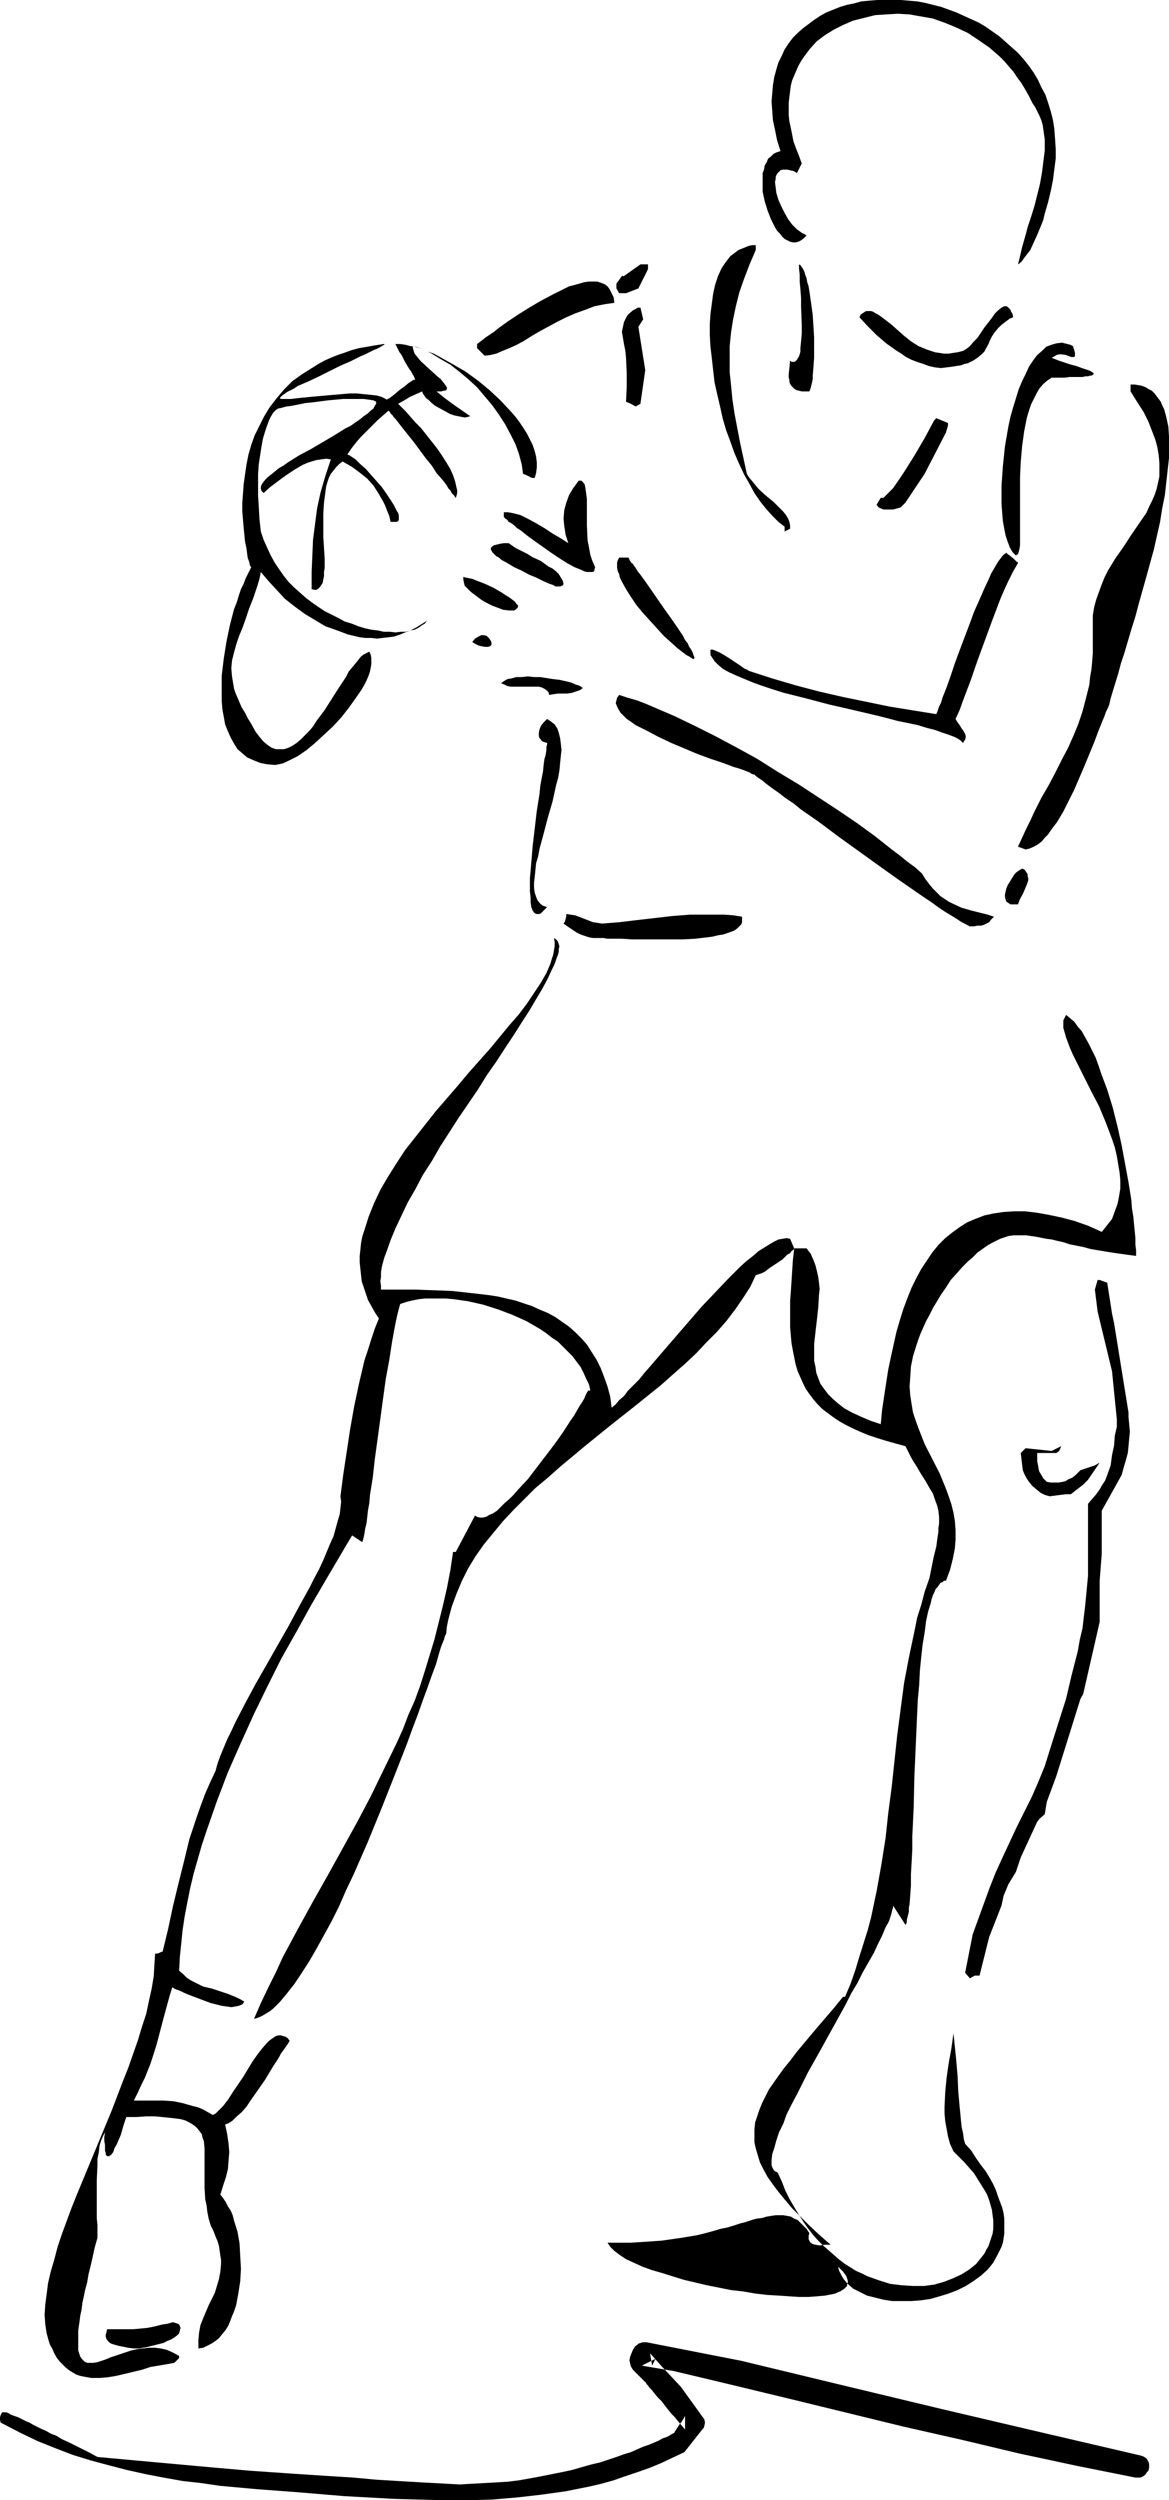 <?xml version="1.0" encoding="UTF-8" standalone="no"?>
<svg
   version="1.0"
   width="72.804mm"
   height="155.668mm"
   id="svg28"
   sodipodi:docname="Player 47.wmf"
   xmlns:inkscape="http://www.inkscape.org/namespaces/inkscape"
   xmlns:sodipodi="http://sodipodi.sourceforge.net/DTD/sodipodi-0.dtd"
   xmlns="http://www.w3.org/2000/svg"
   xmlns:svg="http://www.w3.org/2000/svg">
  <sodipodi:namedview
     id="namedview28"
     pagecolor="#ffffff"
     bordercolor="#000000"
     borderopacity="0.25"
     inkscape:showpageshadow="2"
     inkscape:pageopacity="0.0"
     inkscape:pagecheckerboard="0"
     inkscape:deskcolor="#d1d1d1"
     inkscape:document-units="mm" />
  <defs
     id="defs1">
    <pattern
       id="WMFhbasepattern"
       patternUnits="userSpaceOnUse"
       width="6"
       height="6"
       x="0"
       y="0" />
  </defs>
  <path
     style="fill:#000000;fill-opacity:1;fill-rule:evenodd;stroke:none"
     d="m 89.19,310.255 -0.969,-1.454 -0.808,-1.454 -0.808,-1.454 -0.485,-1.454 -0.485,-1.454 -0.485,-1.454 -0.162,-1.454 -0.162,-1.454 -0.162,-1.616 v -1.454 l 0.162,-1.454 0.162,-1.616 0.323,-1.616 0.485,-1.454 0.969,-3.07 1.293,-3.232 1.454,-3.07 1.777,-3.07 1.939,-3.07 2.1,-3.232 2.424,-3.07 2.424,-3.07 2.424,-3.07 5.17,-5.979 2.424,-2.909 2.585,-2.909 2.585,-2.909 2.262,-2.747 2.262,-2.747 2.262,-2.585 1.939,-2.585 1.616,-2.424 1.616,-2.424 1.293,-2.262 0.485,-1.131 0.485,-1.131 0.323,-1.131 0.323,-0.97 0.162,-0.97 0.162,-0.97 v -0.97 l -0.162,-0.97 0.485,0.323 0.323,0.323 0.162,0.323 0.323,0.97 -0.162,0.646 v 0.646 l -0.162,0.646 -0.323,0.808 -0.323,0.97 -0.323,0.808 -0.485,0.97 -0.969,2.101 -1.293,2.424 -1.454,2.424 -1.616,2.747 -1.777,2.747 -1.939,3.07 -1.939,2.909 -2.1,3.232 -2.262,3.232 -2.1,3.393 -4.524,6.625 -4.363,6.787 -1.939,3.393 -2.1,3.232 -1.777,3.393 -1.777,3.07 -1.454,3.07 -1.454,3.07 -1.131,2.747 -0.969,2.747 -0.485,1.293 -0.323,1.131 -0.323,1.293 -0.162,1.131 v 1.131 l -0.162,0.97 0.162,0.97 v 0.97 h 4.039 4.201 l 4.363,0.162 4.201,0.162 4.363,0.485 4.201,0.485 2.1,0.323 2.1,0.485 2.1,0.485 1.939,0.646 1.939,0.646 1.777,0.808 1.939,0.808 1.777,0.97 1.616,1.131 1.616,1.131 1.454,1.293 1.454,1.454 1.293,1.454 1.131,1.778 1.131,1.778 0.969,1.939 0.808,2.101 0.808,2.262 0.646,2.424 0.323,2.585 0.969,-0.808 0.808,-0.97 1.131,-0.97 0.969,-1.293 1.293,-1.293 1.293,-1.293 1.293,-1.616 1.293,-1.454 2.908,-3.393 3.07,-3.555 6.14,-7.11 3.232,-3.393 3.07,-3.232 1.454,-1.454 1.454,-1.454 1.454,-1.293 1.454,-1.131 1.293,-1.131 1.293,-0.808 1.293,-0.808 1.131,-0.646 0.969,-0.485 0.969,-0.162 0.969,-0.162 0.808,0.162 0.969,2.262 -0.162,0.323 -0.485,0.323 -0.323,0.485 -0.646,0.323 -1.131,1.131 -1.454,0.97 -1.454,0.97 -1.293,0.97 -0.646,0.323 -0.485,0.162 -0.485,0.162 -0.485,0.162 -1.293,2.747 -1.777,2.747 -1.777,2.585 -2.1,2.747 -2.262,2.585 -2.424,2.424 -2.424,2.585 -2.585,2.424 -2.747,2.424 -2.908,2.585 -5.817,4.686 -6.14,4.848 -5.978,4.848 -5.817,4.848 -2.908,2.585 -2.908,2.424 -2.585,2.585 -2.585,2.585 -2.424,2.585 -2.262,2.747 -2.262,2.747 -1.939,2.747 -1.777,2.909 -1.454,2.909 -1.293,3.07 -1.131,3.07 -0.808,3.07 -0.323,1.616 -0.162,1.616 -0.323,0.646 -0.162,0.646 -0.323,0.808 -0.323,0.808 -0.323,0.97 -0.323,1.131 -0.323,1.131 -0.323,1.131 -0.969,2.585 -0.969,2.747 -1.131,3.07 -1.131,3.232 -1.293,3.393 -1.293,3.555 -1.454,3.717 -1.454,3.717 -3.07,7.756 -3.232,7.918 -3.393,7.756 -1.777,3.717 -1.616,3.717 -1.777,3.555 -1.777,3.232 -1.777,3.232 -1.777,3.07 -1.777,2.747 -1.616,2.424 -1.777,2.262 -0.808,0.97 -0.808,0.97 -0.808,0.808 -0.808,0.808 -0.808,0.646 -0.808,0.485 -0.808,0.485 -0.646,0.323 -0.808,0.323 -0.646,0.162 1.616,-3.717 1.777,-3.717 1.777,-3.555 1.616,-3.555 3.555,-6.625 3.555,-6.464 3.555,-6.302 3.393,-6.14 3.393,-6.14 3.232,-6.14 3.07,-6.302 3.07,-6.302 1.454,-3.232 1.293,-3.393 1.454,-3.232 1.293,-3.555 1.131,-3.555 1.131,-3.717 1.131,-3.717 0.969,-3.878 0.969,-3.878 0.969,-4.201 0.808,-4.201 0.646,-4.363 h 0.646 l 4.524,-8.564 0.485,0.323 0.646,0.162 h 0.646 l 0.808,-0.162 0.808,-0.485 0.808,-0.323 0.969,-0.646 0.808,-0.808 0.969,-0.97 1.131,-0.97 0.969,-0.97 1.131,-1.293 2.262,-2.424 2.1,-2.747 2.1,-2.747 2.1,-2.747 1.939,-2.747 1.777,-2.747 0.808,-1.131 0.646,-1.131 0.646,-1.131 0.646,-0.97 0.485,-0.808 0.323,-0.808 0.323,-0.646 0.323,-0.485 h 0.485 l -0.323,-1.454 -0.646,-1.293 -0.646,-1.454 -0.646,-1.293 -0.969,-1.293 -0.969,-1.293 -1.131,-1.131 -1.131,-1.131 -1.131,-1.131 -1.454,-0.97 -1.454,-1.131 -1.454,-0.97 -3.07,-1.778 -3.232,-1.454 -3.393,-1.293 -3.555,-1.131 -3.555,-0.808 -3.393,-0.485 -1.777,-0.162 h -1.777 -1.616 -1.616 l -1.454,0.162 -1.616,0.323 -1.293,0.323 -1.454,0.485 -0.323,1.131 -0.323,1.293 -0.323,1.454 -0.323,1.616 -0.323,1.778 -0.323,1.778 -0.323,2.101 -0.323,2.101 -0.808,4.363 -0.646,4.686 -1.293,9.534 -0.646,4.686 -0.485,4.363 -0.646,4.04 -0.162,1.939 -0.323,1.778 -0.162,1.454 -0.162,1.454 -0.323,1.293 -0.162,1.131 -0.162,0.808 -0.162,0.646 -0.162,0.485 v 0.162 l -2.424,-1.616 -1.454,2.424 -1.616,2.747 -1.616,2.747 -1.616,2.747 -3.393,5.817 -3.393,6.14 -3.555,6.302 -3.232,6.464 -3.232,6.625 -3.07,6.787 -3.07,6.948 -2.585,6.787 -2.424,6.948 -1.131,3.393 -0.969,3.393 -0.969,3.393 -0.808,3.393 -0.646,3.232 -0.646,3.393 -0.485,3.232 -0.323,3.232 -0.323,3.07 -0.162,3.232 0.969,0.808 0.808,0.808 0.969,0.646 0.969,0.485 1.939,0.97 2.1,0.485 0.969,0.323 0.969,0.323 1.939,0.646 1.939,0.808 0.969,0.485 0.808,0.485 -0.485,0.646 -0.808,0.323 -0.808,0.162 -0.969,0.162 -1.131,-0.162 -1.131,-0.162 -1.293,-0.323 -1.293,-0.323 -2.585,-0.97 -2.585,-0.97 -1.131,-0.485 -0.969,-0.485 -0.969,-0.323 -0.808,-0.485 -0.646,2.101 -0.485,1.778 -0.485,1.778 -0.485,1.778 -0.808,3.07 -0.808,3.07 -0.969,3.07 -0.485,1.454 -0.646,1.616 -0.646,1.616 -0.808,1.616 -0.808,1.778 -0.969,1.939 h 4.686 2.262 l 2.424,0.162 2.262,0.485 2.262,0.646 1.293,0.323 1.131,0.485 1.131,0.646 1.131,0.646 0.646,-0.323 0.485,-0.485 1.293,-1.293 1.131,-1.454 1.131,-1.778 2.424,-3.555 2.262,-3.717 1.131,-1.616 1.131,-1.454 1.131,-1.293 0.485,-0.485 0.646,-0.485 0.485,-0.323 0.485,-0.323 0.646,-0.162 h 0.485 l 0.485,0.162 0.646,0.162 0.485,0.323 0.485,0.646 -0.485,0.808 -0.808,1.131 -0.808,1.131 -0.323,0.646 -0.485,0.808 -0.969,1.454 -0.969,1.616 -0.969,1.616 -1.131,1.616 -2.262,3.232 -0.969,1.454 -1.131,1.293 -1.131,0.97 -0.969,0.97 -0.969,0.646 -0.485,0.162 -0.323,0.162 0.485,2.262 0.323,2.262 0.162,1.939 -0.162,1.939 -0.162,2.101 -0.485,1.939 -0.646,1.939 -0.646,2.101 0.646,0.808 0.646,0.97 0.485,0.97 0.646,0.97 0.485,1.131 0.323,1.293 0.808,2.585 0.485,2.747 0.162,3.07 0.162,2.909 -0.162,2.909 -0.485,3.07 -0.485,2.585 -0.485,1.454 -0.485,1.131 -0.485,1.293 -0.485,1.131 -0.646,0.97 -0.808,0.97 -0.646,0.808 -0.808,0.646 -0.969,0.646 -0.969,0.485 -0.969,0.485 -1.131,0.162 v -0.97 -0.97 l 0.162,-1.778 0.323,-1.778 0.646,-1.616 1.293,-3.07 1.454,-2.909 0.485,-1.616 0.485,-1.616 0.323,-1.778 0.162,-1.778 v -0.97 l -0.162,-0.97 -0.162,-1.131 -0.162,-1.131 -0.323,-1.131 -0.485,-1.131 -0.485,-1.293 -0.646,-1.293 -0.485,-1.616 -0.323,-1.616 -0.162,-1.454 -0.323,-1.454 -0.162,-2.747 v -2.585 -2.424 -2.262 -1.939 l -0.162,-1.778 -0.323,-0.808 -0.162,-0.808 -0.485,-0.646 -0.485,-0.646 -0.485,-0.485 -0.646,-0.485 -0.808,-0.485 -0.969,-0.485 -1.131,-0.323 -1.293,-0.162 -1.454,-0.162 -1.616,-0.162 -1.777,-0.162 h -1.939 l -2.262,0.162 h -2.424 l -0.323,0.97 -0.323,0.97 -0.646,2.262 -0.969,2.262 -0.485,0.808 -0.323,0.97 -0.485,0.646 -0.485,0.323 h -0.162 -0.162 -0.162 l -0.162,-0.162 -0.162,-0.323 v -0.323 l -0.162,-0.485 v -0.646 -0.646 l -0.162,-0.97 v -0.97 l 0.162,-1.131 -0.485,0.97 -0.485,1.131 -0.323,1.131 -0.162,1.454 -0.323,1.616 v 1.616 l -0.162,3.393 v 3.555 3.555 1.778 l 0.162,1.616 v 1.616 1.454 l -0.646,2.262 -0.485,2.262 -0.485,2.101 -0.485,1.939 -0.323,1.939 -0.485,1.778 -0.323,1.616 -0.323,1.454 -0.162,1.454 -0.323,1.454 -0.162,1.293 -0.162,1.131 -0.162,1.131 v 0.97 0.808 1.616 0.646 0.646 l 0.162,0.485 0.323,0.97 0.485,0.646 0.485,0.485 0.646,0.323 h 0.646 0.808 l 0.969,-0.162 0.969,-0.323 0.969,-0.323 1.131,-0.485 2.424,-0.808 2.424,-0.808 1.454,-0.323 1.293,-0.162 1.454,-0.162 h 1.454 l 1.293,0.162 1.454,0.323 1.454,0.646 1.454,0.808 v 0.485 l -1.131,1.131 -1.777,0.323 -1.939,0.323 -1.939,0.323 -1.939,0.646 -4.039,0.97 -2.1,0.485 -1.939,0.323 -1.939,0.162 h -1.939 l -1.777,-0.323 -0.808,-0.162 -0.969,-0.323 -0.808,-0.485 -0.808,-0.485 -0.808,-0.646 -0.646,-0.646 -0.808,-0.808 -0.646,-0.808 -0.646,-1.131 -0.485,-1.131 -0.485,-0.808 -0.323,-0.97 -0.485,-1.778 -0.323,-2.101 -0.162,-2.262 0.162,-2.424 0.323,-2.424 0.323,-2.585 0.646,-2.747 0.808,-2.747 0.808,-3.07 0.969,-2.909 1.131,-3.07 1.131,-3.07 1.293,-3.232 2.747,-6.625 2.747,-6.625 2.747,-6.625 2.585,-6.787 1.293,-3.232 1.131,-3.232 1.131,-3.232 0.969,-3.232 0.969,-2.909 0.646,-3.07 0.646,-2.909 0.485,-2.909 0.162,-2.747 0.162,-2.585 h 0.485 l 0.485,-0.162 0.323,-0.162 0.485,-0.162 1.293,-5.333 1.131,-5.333 1.293,-5.332 1.293,-5.171 1.293,-5.333 1.777,-5.332 0.969,-2.747 0.969,-2.585 1.131,-2.585 1.293,-2.747 0.485,-1.778 0.646,-1.778 0.808,-1.939 0.808,-1.939 0.969,-1.939 0.969,-2.101 2.262,-4.363 2.424,-4.525 2.585,-4.525 5.332,-9.372 2.424,-4.525 2.424,-4.363 1.131,-2.262 1.131,-2.101 0.969,-2.101 0.808,-1.939 0.808,-1.939 0.808,-1.778 0.485,-1.778 0.485,-1.778 0.485,-1.616 0.162,-1.454 0.162,-1.454 -0.162,-1.293 0.646,-5.009 0.808,-5.333 0.808,-5.332 0.969,-5.494 1.131,-5.333 1.293,-5.494 0.808,-2.424 0.808,-2.585 0.808,-2.424 z"
     id="path1" />
  <path
     style="fill:#000000;fill-opacity:1;fill-rule:evenodd;stroke:none"
     d="m 31.507,552.642 -1.293,-0.162 -2.424,-0.485 -1.131,-0.323 -0.485,-0.162 -0.485,-0.323 -0.323,-0.323 -0.323,-0.485 -0.162,-0.485 v -0.485 l 0.162,-0.485 0.162,-0.808 h 4.363 1.777 l 1.777,-0.162 1.616,-0.162 1.616,-0.323 1.939,-0.485 1.131,-0.162 1.131,-0.323 h 0.323 l 0.969,0.323 0.323,0.162 0.323,0.808 -0.162,0.646 -0.162,0.646 -0.485,0.485 -0.646,0.485 -0.808,0.485 -0.808,0.323 -0.969,0.485 -1.939,0.485 -1.939,0.485 -0.969,0.162 -0.808,0.162 h -0.808 z"
     id="path2" />
  <path
     style="fill:#000000;fill-opacity:1;fill-rule:evenodd;stroke:none"
     d="m 213.12,452.94 -2.908,-4.525 v 0.485 l -0.162,0.485 -0.323,1.293 -0.485,1.454 -0.808,1.454 -0.808,1.939 -0.969,1.939 -0.969,2.101 -1.293,2.262 -1.293,2.262 -1.293,2.585 -1.454,2.424 -1.293,2.585 -5.978,10.827 -2.908,5.171 -1.293,2.585 -1.293,2.585 -1.293,2.424 -1.131,2.262 -0.808,2.262 -0.969,1.939 -0.646,1.939 -0.485,1.778 -0.485,1.454 -0.162,1.454 v 0.485 0.646 l 0.162,0.485 0.162,0.323 0.162,0.323 0.323,0.323 0.323,0.162 0.323,0.162 0.969,2.101 0.808,2.101 0.969,1.939 1.131,1.939 0.969,1.616 1.131,1.778 1.131,1.616 1.131,1.454 1.131,1.293 1.293,1.293 1.293,1.131 1.293,1.131 1.293,1.131 1.293,0.97 1.293,0.808 1.293,0.808 1.454,0.646 1.293,0.646 2.747,0.97 2.585,0.808 2.747,0.323 2.585,0.162 h 2.585 l 2.424,-0.323 2.262,-0.646 2.1,-0.808 2.1,-0.97 1.777,-1.131 1.616,-1.293 1.293,-1.616 0.646,-0.808 0.485,-0.97 0.485,-0.808 0.323,-0.97 0.323,-0.97 0.323,-0.97 0.162,-1.131 v -0.97 -1.131 l -0.162,-1.131 -0.162,-1.293 -0.323,-1.131 -0.323,-1.131 -0.485,-1.293 -0.646,-1.131 -0.808,-1.293 -0.808,-1.293 -0.808,-1.293 -1.131,-1.293 -1.131,-1.293 -1.293,-1.293 -1.293,-1.293 -0.808,-1.778 -0.485,-1.778 -0.323,-1.778 -0.323,-1.778 -0.162,-1.778 v -1.616 l 0.162,-3.393 0.323,-3.393 0.485,-3.393 0.646,-3.555 0.485,-3.555 0.162,1.454 0.162,1.616 0.162,1.616 0.162,1.616 0.323,3.717 0.162,3.717 0.323,3.555 0.162,1.616 0.162,1.778 0.162,1.454 0.323,1.454 0.162,1.293 0.323,1.131 1.454,1.616 1.131,1.778 1.131,1.616 1.131,1.454 0.969,1.616 0.808,1.454 0.646,1.454 0.485,1.454 0.485,1.293 0.485,1.293 0.323,1.293 0.162,1.293 v 1.293 1.131 1.131 l -0.162,1.131 -0.162,0.97 -0.323,0.97 -0.485,0.97 -0.485,0.97 -0.969,1.778 -1.293,1.616 -1.616,1.454 -1.777,1.293 -1.777,1.131 -1.939,0.97 -2.1,0.808 -2.1,0.646 -2.262,0.646 -2.262,0.323 -2.262,0.162 h -2.262 -2.1 l -2.1,-0.323 -1.939,-0.485 -1.939,-0.485 -1.616,-0.808 -1.616,-0.808 -1.293,-1.131 -0.969,-1.131 -0.485,-0.808 -0.323,-0.646 -0.323,-0.646 -0.162,-0.808 0.646,0.646 0.485,0.485 0.485,0.646 0.323,0.485 0.162,0.485 0.162,0.485 v 0.485 l -0.162,0.485 v 0.323 l -0.323,0.323 -0.323,0.323 -0.485,0.323 -0.485,0.323 -0.485,0.162 -0.646,0.323 -0.808,0.162 -1.616,0.323 -1.777,0.162 -2.1,0.162 h -2.262 l -2.424,-0.162 -2.424,-0.162 -2.747,-0.162 -2.747,-0.323 -2.747,-0.485 -2.908,-0.323 -5.655,-1.131 -2.747,-0.646 -2.747,-0.646 -2.585,-0.808 -2.585,-0.808 -2.262,-0.646 -2.262,-0.808 -2.1,-0.97 -1.777,-0.808 -1.454,-0.97 -1.293,-0.97 -0.969,-0.97 -0.323,-0.485 -0.323,-0.485 h 2.908 2.585 l 2.585,-0.162 2.424,-0.162 2.262,-0.162 2.262,-0.323 2.262,-0.323 1.939,-0.323 1.939,-0.323 1.939,-0.485 1.777,-0.485 1.616,-0.485 1.616,-0.323 1.616,-0.485 1.454,-0.485 1.293,-0.323 1.454,-0.485 1.131,-0.323 1.293,-0.162 1.131,-0.323 0.969,-0.162 1.131,-0.162 h 0.969 0.808 l 0.969,0.162 0.808,0.162 0.808,0.485 0.808,0.323 0.646,0.646 0.646,0.646 0.808,0.808 0.646,0.97 -0.162,0.646 v 0.485 0.323 l 0.162,0.323 0.162,0.323 0.162,0.162 0.485,0.323 0.646,0.162 0.969,0.162 1.131,-0.162 h 1.454 l -2.585,-2.262 -2.424,-2.262 -2.1,-2.101 -1.939,-1.939 -1.777,-2.101 -1.454,-1.778 -1.454,-1.939 -1.131,-1.616 -0.969,-1.778 -0.808,-1.616 -0.485,-1.616 -0.485,-1.616 -0.323,-1.454 v -1.616 -1.454 l 0.162,-1.616 0.485,-1.454 0.485,-1.454 0.646,-1.616 0.808,-1.616 0.808,-1.616 1.131,-1.616 1.131,-1.616 1.293,-1.778 1.454,-1.778 1.454,-1.939 1.616,-1.939 1.616,-1.939 1.777,-2.101 1.939,-2.262 1.939,-2.262 2.1,-2.585 h 0.485 l 1.293,-3.07 1.131,-3.232 0.969,-3.232 0.969,-3.07 0.969,-3.07 0.808,-3.07 1.293,-6.14 1.131,-6.302 0.969,-6.14 0.646,-5.979 0.808,-6.14 1.293,-12.119 0.808,-6.14 0.808,-6.14 1.131,-5.979 1.293,-6.14 0.646,-3.232 0.969,-3.07 0.808,-3.07 1.131,-3.232 0.323,-1.616 0.323,-1.616 0.323,-1.616 0.323,-1.293 0.323,-1.293 0.162,-1.293 0.162,-1.131 0.162,-0.97 v -0.97 l 0.162,-0.97 v -1.616 l -0.162,-1.454 -0.323,-1.293 -0.485,-1.293 -0.485,-1.454 -0.808,-1.293 -0.808,-1.454 -1.131,-1.778 -0.485,-0.808 -0.646,-1.131 -0.646,-0.97 -0.646,-1.131 -0.646,-1.293 -0.323,-0.646 -0.323,-0.646 -2.424,-0.646 -2.262,-0.646 -2.1,-0.646 -1.939,-0.646 -1.939,-0.808 -1.777,-0.808 -1.616,-0.808 -1.454,-0.808 -1.454,-0.97 -1.293,-0.97 -1.293,-0.97 -1.131,-1.131 -0.969,-1.131 -0.969,-1.293 -0.808,-1.131 -0.646,-1.293 -0.646,-1.454 -0.646,-1.454 -0.485,-1.616 -0.323,-1.616 -0.323,-1.616 -0.323,-1.778 -0.162,-1.778 -0.162,-1.939 v -1.939 -2.101 -2.262 l 0.162,-2.101 0.162,-2.424 0.162,-2.585 0.162,-2.424 0.323,-2.747 h 2.908 l 0.969,1.293 0.646,1.454 0.485,1.293 0.323,1.293 0.323,1.454 0.162,1.293 0.162,1.454 -0.162,1.454 -0.162,2.909 -0.323,2.909 -0.323,2.747 -0.323,2.909 v 2.747 1.293 l 0.323,1.454 0.162,1.293 0.485,1.293 0.485,1.293 0.808,1.131 0.969,1.293 1.131,1.131 1.293,1.131 1.454,1.131 1.777,0.97 2.1,0.97 2.262,0.97 2.424,0.808 0.323,-3.393 0.485,-3.232 0.485,-3.232 0.485,-3.07 0.646,-3.07 0.646,-2.909 0.646,-2.909 0.808,-2.747 0.808,-2.585 0.969,-2.585 0.969,-2.424 1.131,-2.262 1.131,-2.101 1.293,-1.939 1.293,-1.939 1.454,-1.778 1.616,-1.616 1.616,-1.293 1.777,-1.293 1.777,-1.131 1.939,-0.808 2.1,-0.808 2.262,-0.485 2.262,-0.323 2.424,-0.162 h 2.585 l 2.747,0.323 2.747,0.485 3.07,0.646 3.07,0.808 3.232,1.131 3.232,1.454 1.293,-1.616 1.131,-1.454 0.646,-1.778 0.646,-1.778 0.323,-1.616 0.323,-1.939 v -1.939 l -0.162,-1.778 -0.323,-1.939 -0.323,-1.939 -0.485,-2.101 -0.646,-1.939 -1.454,-3.878 -1.616,-3.878 -1.939,-3.717 -1.777,-3.555 -0.808,-1.616 -0.808,-1.616 -0.808,-1.616 -0.646,-1.454 -0.485,-1.293 -0.485,-1.293 -0.323,-1.131 -0.323,-1.131 v -0.97 -0.808 l 0.323,-0.646 0.323,-0.646 0.969,0.808 0.969,0.808 0.808,1.131 0.969,1.131 0.808,1.454 0.808,1.454 0.808,1.616 0.808,1.616 0.646,1.778 0.646,1.939 1.454,3.878 1.293,4.201 1.131,4.525 0.969,4.363 0.808,4.363 0.808,4.363 0.646,4.04 0.162,2.101 0.323,1.939 0.162,1.778 0.162,1.616 0.162,1.616 v 1.616 l 0.162,1.293 v 1.293 l -2.424,-0.323 -2.262,-0.323 -2.1,-0.323 -1.939,-0.323 -1.939,-0.323 -1.777,-0.485 -1.616,-0.323 -1.616,-0.323 -1.454,-0.485 -1.454,-0.323 -1.293,-0.323 -1.293,-0.162 -2.424,-0.485 -2.262,-0.323 h -2.1 -0.969 l -1.131,0.162 -0.969,0.323 -0.969,0.323 -0.969,0.485 -0.969,0.485 -1.131,0.646 -1.131,0.808 -1.131,0.808 -1.131,1.131 -1.131,0.97 -1.293,1.293 -1.293,1.454 -1.454,1.616 -1.131,1.778 -1.131,1.616 -0.969,1.616 -0.969,1.616 -0.808,1.616 -0.808,1.454 -0.646,1.454 -0.646,1.454 -0.485,1.293 -0.485,1.454 -0.808,2.585 -0.485,2.424 -0.162,2.424 -0.162,2.262 0.162,2.101 0.323,2.101 0.323,1.939 0.646,1.939 0.646,1.778 1.454,3.717 3.555,6.948 1.454,3.555 0.646,1.778 0.646,1.939 0.485,1.939 0.323,1.939 0.162,2.101 v 2.262 l -0.162,2.101 -0.485,2.424 -0.646,2.585 -0.485,1.293 -0.485,1.293 h -0.485 l -0.323,0.323 -0.485,0.162 -0.323,0.485 -0.323,0.485 -0.485,0.485 -0.323,0.808 -0.323,0.646 -0.323,0.97 -0.162,0.808 -0.646,2.101 -0.485,2.262 -0.323,2.585 -0.485,2.909 -0.323,2.909 -0.323,3.232 -0.162,3.393 -0.323,3.393 -0.162,3.555 -0.323,7.272 -0.323,7.272 -0.162,7.272 -0.162,3.393 -0.162,3.393 v 3.07 l -0.162,3.07 -0.162,2.747 v 2.747 l -0.162,2.262 -0.162,2.101 -0.162,0.808 v 0.97 l -0.162,0.646 -0.162,0.646 -0.162,0.646 v 0.485 l -0.162,0.485 z"
     id="path3" />
  <path
     style="fill:#000000;fill-opacity:1;fill-rule:evenodd;stroke:none"
     d="m 228.308,465.544 -1.131,-1.293 1.777,-9.049 3.878,-10.665 1.454,-3.717 1.616,-3.555 3.393,-7.272 3.555,-7.11 1.616,-3.717 1.454,-3.555 1.616,-5.171 3.393,-10.665 1.293,-5.494 1.454,-5.656 0.485,-2.747 0.646,-2.747 0.323,-2.747 0.323,-2.747 0.646,-6.787 v -4.525 -5.009 -7.433 l 0.969,-1.131 0.969,-1.131 0.808,-1.131 0.646,-1.131 0.646,-0.97 0.485,-1.293 0.808,-2.262 0.323,-2.424 0.485,-2.262 0.162,-2.262 0.485,-2.101 v -1.778 l -1.131,-11.311 -3.393,-14.058 -0.646,-5.171 0.646,-2.262 h 0.485 l 1.777,0.646 1.131,7.272 0.485,2.262 3.393,21.007 v 1.131 l 0.162,1.616 0.162,1.778 -0.162,1.616 -0.162,1.778 -0.162,1.616 -0.485,1.778 -0.485,1.616 -0.485,1.778 -4.686,8.403 v 10.18 l -0.485,6.302 v 9.695 l -3.878,16.967 -0.646,1.131 -5.655,18.098 -2.262,6.14 -0.485,2.909 -1.293,1.131 -0.485,0.646 -3.878,8.403 -1.131,3.393 -1.777,2.909 -1.131,2.747 -0.485,2.262 -2.908,7.433 -2.262,9.049 h -1.131 z"
     id="path4" />
  <path
     style="fill:#000000;fill-opacity:1;fill-rule:evenodd;stroke:none"
     d="m 247.051,352.107 -1.131,-0.323 -0.969,-0.485 -0.969,-0.808 -0.969,-0.808 -0.808,-0.97 -0.646,-0.97 -0.485,-0.97 -0.323,-0.808 -0.485,-4.04 1.131,-1.131 6.14,0.646 2.262,-1.131 -0.485,1.131 -0.646,0.485 h -2.747 -1.777 v 0.97 0.97 l 0.162,0.808 0.162,0.97 0.162,0.646 0.485,0.808 0.485,0.808 0.808,0.808 0.969,0.162 h 0.969 0.808 l 0.969,-0.162 0.646,-0.162 0.808,-0.485 0.808,-0.323 0.808,-0.646 1.131,-1.131 3.393,-1.131 1.131,-0.646 -2.747,4.04 -1.131,1.131 -2.908,2.262 h -1.131 z"
     id="path5" />
  <path
     style="fill:#000000;fill-opacity:1;fill-rule:evenodd;stroke:none"
     d="m 140.572,220.733 h -0.969 l -0.969,-0.162 -0.969,-0.323 -0.969,-0.323 -0.969,-0.485 -0.969,-0.646 -0.969,-0.646 -1.131,-0.808 0.323,-0.485 0.162,-0.646 0.162,-0.646 v -0.485 l 0.969,0.162 1.131,0.162 2.1,0.808 2.1,0.808 1.131,0.162 0.969,0.162 4.039,-0.323 4.039,-0.485 8.402,-0.97 4.201,-0.323 h 4.201 2.1 1.939 l 2.1,0.162 1.939,0.323 v 0.646 0.646 l -0.162,0.485 -0.485,0.485 -0.485,0.485 -0.646,0.485 -0.808,0.323 -0.969,0.323 -0.969,0.323 -1.131,0.162 -1.293,0.323 -1.293,0.162 -2.747,0.323 -2.908,0.162 h -5.978 -3.07 -2.908 l -2.585,-0.162 h -1.131 -1.131 -0.969 l -0.969,-0.162 z"
     id="path6" />
  <path
     style="fill:#000000;fill-opacity:1;fill-rule:evenodd;stroke:none"
     d="m 228.308,217.986 h -0.162 l -0.162,-0.162 -0.323,-0.162 -0.323,-0.162 -0.969,-0.485 -0.969,-0.646 -1.293,-0.808 -1.616,-0.97 -1.454,-0.97 -1.777,-1.293 -1.939,-1.293 -2.1,-1.454 -2.1,-1.454 -2.1,-1.454 -4.524,-3.232 -9.21,-6.625 -4.524,-3.393 -2.1,-1.454 -2.1,-1.454 -1.777,-1.454 -1.939,-1.293 -1.454,-1.131 -1.616,-1.131 -1.293,-0.97 -0.969,-0.808 -0.969,-0.646 -0.646,-0.485 -0.162,-0.162 -0.162,-0.162 h -0.162 v 0 l -0.485,-0.162 -0.485,-0.323 -0.808,-0.323 -0.808,-0.323 -0.969,-0.323 -1.131,-0.323 -1.293,-0.485 -1.293,-0.485 -2.908,-0.97 -3.07,-1.131 -3.07,-1.293 -3.07,-1.293 -3.07,-1.454 -2.747,-1.454 -1.293,-0.646 -1.293,-0.646 -1.131,-0.808 -0.969,-0.646 -0.808,-0.808 -0.646,-0.646 -0.485,-0.808 -0.323,-0.646 -0.323,-0.808 0.162,-0.646 0.162,-0.646 0.485,-0.646 1.939,0.646 2.262,0.646 2.1,0.808 2.262,0.97 2.262,0.97 2.262,0.97 4.686,2.262 4.847,2.424 4.847,2.585 5.009,2.747 4.847,3.07 4.847,2.909 4.686,3.07 4.686,3.07 4.524,3.07 4.201,3.07 3.878,3.07 1.939,1.454 1.777,1.454 1.777,1.293 1.616,1.454 0.808,1.293 0.969,1.293 0.808,0.97 0.969,0.97 0.808,0.808 0.969,0.646 0.969,0.646 0.969,0.485 2.1,0.97 2.262,0.646 2.585,0.646 1.293,0.323 1.454,0.485 -0.646,0.646 -0.485,0.646 -0.646,0.323 -0.646,0.323 -0.646,0.162 h -0.808 l -0.808,0.162 z"
     id="path7" />
  <path
     style="fill:#000000;fill-opacity:1;fill-rule:evenodd;stroke:none"
     d="m 128.777,169.186 0.969,0.646 0.808,0.646 0.646,0.97 0.323,0.97 0.323,1.293 0.162,1.293 0.162,1.454 -0.162,1.454 -0.162,1.616 -0.162,1.778 -0.323,1.778 -0.485,1.778 -0.808,3.717 -1.131,3.878 -0.969,3.717 -0.969,3.555 -0.323,1.778 -0.485,1.616 -0.162,1.616 -0.162,1.616 -0.162,1.293 v 1.293 l 0.162,1.131 0.323,0.97 0.323,0.808 0.646,0.808 0.646,0.485 0.969,0.323 -0.485,0.485 -0.323,0.323 -0.323,0.323 -0.323,0.323 -0.323,0.162 h -0.323 -0.485 l -0.485,-0.323 -0.323,-0.485 -0.323,-0.808 -0.162,-1.131 v -1.131 l -0.162,-1.454 v -1.454 -1.616 l 0.162,-1.778 0.162,-1.939 0.323,-3.878 0.969,-8.241 0.646,-4.04 0.162,-1.778 0.323,-1.778 0.323,-1.616 0.162,-1.616 0.162,-1.293 0.323,-1.131 0.162,-1.131 v -0.646 l 0.162,-0.646 v -0.323 l -0.485,-0.162 -0.485,-0.162 -0.323,-0.162 -0.162,-0.323 -0.323,-0.323 -0.162,-0.485 v -0.808 l 0.162,-0.808 0.323,-0.808 0.646,-0.808 z"
     id="path8" />
  <path
     style="fill:#000000;fill-opacity:1;fill-rule:evenodd;stroke:none"
     d="m 237.841,212.815 -0.485,-0.323 -0.485,-0.323 -0.162,-0.485 -0.162,-0.646 v -0.485 l 0.162,-0.808 0.162,-0.646 0.323,-0.808 0.808,-1.293 0.808,-1.293 0.485,-0.485 0.485,-0.323 0.485,-0.323 0.485,-0.162 0.485,0.323 0.323,0.485 0.323,0.485 v 0.485 l 0.162,0.485 v 0.485 l -0.323,0.97 -0.485,1.131 -0.485,1.131 -0.646,1.131 -0.485,1.293 z"
     id="path9" />
  <path
     style="fill:#000000;fill-opacity:1;fill-rule:evenodd;stroke:none"
     d="m 241.396,199.888 -1.777,-0.646 0.969,-2.101 0.969,-2.101 0.969,-1.939 0.808,-1.778 1.777,-3.555 1.777,-3.07 1.616,-3.07 1.454,-2.909 1.454,-2.747 1.293,-2.909 1.131,-2.747 0.969,-2.909 0.808,-3.07 0.808,-3.232 0.162,-1.778 0.323,-1.778 0.162,-1.778 0.162,-2.101 v -2.101 -4.363 -2.424 l 0.323,-1.939 0.485,-1.778 0.646,-1.778 0.646,-1.778 0.646,-1.616 0.808,-1.616 1.777,-2.909 1.939,-2.747 1.777,-2.747 1.777,-2.585 1.777,-2.585 0.646,-1.454 0.646,-1.293 0.646,-1.454 0.485,-1.454 0.323,-1.454 0.323,-1.454 v -1.616 -1.616 l -0.162,-1.778 -0.323,-1.939 -0.485,-1.778 -0.808,-2.101 -0.808,-2.101 -1.131,-2.262 -1.454,-2.262 -1.616,-2.585 v -1.616 h 0.969 l 0.969,0.162 0.808,0.162 0.808,0.323 0.808,0.485 0.646,0.323 0.646,0.646 0.485,0.646 0.485,0.646 0.485,0.646 0.323,0.808 0.485,0.97 0.485,1.778 0.485,2.262 0.162,2.262 v 2.424 2.747 l -0.323,2.909 -0.323,2.909 -0.323,2.909 -0.646,3.232 -0.485,3.07 -1.454,6.464 -1.777,6.464 -1.777,6.302 -0.808,3.07 -0.969,3.07 -0.808,2.747 -0.808,2.747 -0.808,2.424 -0.646,2.424 -0.646,2.101 -0.646,2.101 -0.485,1.616 -0.323,1.454 -0.323,0.808 -0.485,0.97 -0.323,0.97 -0.485,1.131 -0.969,2.424 -0.969,2.585 -1.131,2.747 -1.131,2.747 -2.424,5.656 -1.293,2.585 -1.293,2.585 -1.454,2.424 -1.454,1.939 -0.646,0.97 -0.808,0.808 -0.646,0.808 -0.808,0.646 -0.808,0.485 -0.646,0.323 -0.808,0.323 z"
     id="path10" />
  <path
     style="fill:#000000;fill-opacity:1;fill-rule:evenodd;stroke:none"
     d="m 64.792,180.013 -1.939,-0.162 -1.616,-0.323 -1.616,-0.646 -1.454,-0.646 -1.131,-0.97 -1.131,-0.97 -0.808,-1.293 -0.808,-1.454 -0.646,-1.454 -0.646,-1.616 -0.323,-1.778 -0.323,-1.778 -0.162,-1.939 v -1.939 -1.939 -2.101 l 0.485,-4.04 0.646,-4.04 0.808,-3.878 0.969,-3.717 0.646,-1.616 0.485,-1.616 0.485,-1.454 0.646,-1.293 0.485,-1.293 0.485,-0.97 0.485,-0.97 0.323,-0.646 -0.162,-0.162 -0.162,-0.323 -0.162,-0.808 -0.323,-0.808 -0.162,-1.131 -0.162,-1.293 -0.323,-1.454 -0.162,-1.616 -0.162,-1.616 -0.162,-1.939 -0.162,-1.939 v -2.101 l 0.162,-2.101 0.162,-2.262 0.323,-2.262 0.323,-2.262 0.485,-2.424 0.646,-2.262 0.808,-2.262 1.131,-2.262 1.131,-2.262 1.293,-2.101 1.616,-2.101 1.777,-2.101 1.939,-1.939 2.262,-1.616 2.585,-1.616 1.293,-0.808 1.454,-0.808 1.454,-0.646 1.616,-0.646 1.454,-0.485 1.777,-0.646 1.777,-0.485 1.939,-0.323 1.777,-0.323 2.1,-0.323 h 0.162 v 0.162 l -0.323,0.162 -0.323,0.162 -0.485,0.323 -0.646,0.323 -0.808,0.323 -0.969,0.485 -0.969,0.485 -1.131,0.485 -2.262,1.131 -2.585,1.131 -2.585,1.293 -2.585,1.293 -2.424,1.131 -1.131,0.485 -1.131,0.485 -0.969,0.646 -0.969,0.485 -0.646,0.323 -0.646,0.485 -0.485,0.323 -0.323,0.323 -0.162,0.162 v 0.162 l 0.162,0.162 h 0.485 0.808 1.131 l 1.293,-0.162 1.616,-0.162 1.616,-0.162 1.777,-0.162 3.716,-0.323 3.716,-0.323 h 1.777 l 1.616,0.162 1.616,0.162 1.454,0.162 1.131,0.323 0.969,0.485 0.162,0.162 0.323,-0.162 0.323,-0.162 0.485,-0.323 0.808,-0.646 1.131,-0.97 1.131,-0.808 0.969,-0.808 0.485,-0.323 0.485,-0.323 0.323,-0.162 h 0.162 l 0.162,-0.162 -0.162,-0.162 -0.162,-0.485 -0.323,-0.485 -0.323,-0.646 -0.485,-0.646 -0.969,-1.616 -0.808,-1.616 -0.485,-0.646 -0.323,-0.646 -0.323,-0.646 -0.162,-0.323 -0.162,-0.323 v 0 h 1.131 l 1.131,0.162 1.293,0.323 1.293,0.162 1.454,0.485 1.293,0.646 1.454,0.485 1.454,0.808 2.908,1.616 3.07,1.778 2.908,2.101 2.747,2.262 2.585,2.424 2.424,2.585 1.131,1.293 0.969,1.293 0.969,1.454 0.808,1.293 0.646,1.293 0.646,1.293 0.485,1.454 0.323,1.293 0.162,1.293 v 1.293 l -0.162,1.293 -0.323,1.131 h -0.646 l -0.646,-0.323 -0.646,-0.323 -0.808,-0.323 -0.323,-2.262 -0.646,-2.424 -0.808,-2.262 -1.131,-2.262 -1.293,-2.424 -1.454,-2.262 -1.616,-2.262 -1.777,-2.101 -1.777,-2.101 -2.1,-1.939 -1.939,-1.616 -2.262,-1.778 -2.262,-1.293 -2.1,-1.293 -2.262,-1.131 -2.262,-0.646 0.162,0.808 0.323,0.97 0.646,0.808 0.808,0.97 1.939,1.778 1.939,1.778 0.808,0.646 0.646,0.808 0.485,0.646 0.323,0.485 v 0.162 0.323 l -0.162,0.162 -0.323,0.162 h -0.323 l -0.485,0.162 h -0.485 -0.646 l 1.777,1.454 1.939,1.454 2.1,1.454 2.1,1.454 -0.485,0.162 -0.808,0.162 -0.808,-0.162 -0.808,-0.162 -0.808,-0.162 -0.969,-0.323 -1.777,-0.97 -1.777,-0.97 -0.808,-0.646 -0.646,-0.646 -0.646,-0.485 -0.485,-0.646 -0.323,-0.485 -0.162,-0.485 -1.454,0.646 -1.454,0.646 -1.293,0.808 -1.454,0.808 0.808,0.808 0.969,0.97 1.131,1.293 1.131,1.293 1.293,1.293 1.293,1.616 2.424,3.07 1.131,1.616 1.131,1.778 0.969,1.616 0.646,1.454 0.485,1.454 0.323,1.454 0.162,0.646 v 0.646 l -0.162,0.646 -0.162,0.485 v 0 l -0.162,-0.162 -0.162,-0.323 -0.323,-0.323 -0.323,-0.323 -0.323,-0.646 -0.485,-0.485 -0.323,-0.646 -1.131,-1.454 -1.293,-1.454 -1.131,-1.778 -1.454,-1.778 -2.747,-3.717 -1.293,-1.616 -1.293,-1.616 -1.131,-1.454 -0.485,-0.646 -0.485,-0.485 -0.323,-0.485 -0.485,-0.485 -0.162,-0.323 -0.323,-0.323 -2.585,2.262 -2.585,2.585 -1.293,1.293 -1.131,1.293 -1.131,1.454 -0.969,1.454 0.485,0.162 0.485,0.323 0.485,0.323 0.485,0.323 1.131,1.131 1.293,1.131 1.131,1.293 1.293,1.454 1.293,1.454 1.131,1.616 0.969,1.454 0.808,1.293 0.646,1.293 0.323,0.485 0.162,0.485 v 0.485 0.323 0.323 l -0.162,0.323 -0.323,0.162 h -0.323 -0.485 -0.646 l -0.323,-1.454 -0.485,-1.131 -0.485,-1.293 -0.485,-0.97 -1.131,-1.939 -1.131,-1.778 -1.454,-1.616 -1.616,-1.293 -1.939,-1.454 -2.262,-1.293 -0.808,0.646 -0.646,0.646 -0.646,0.808 -0.646,0.808 -0.485,0.97 -0.323,0.97 -0.323,1.131 -0.162,1.293 -0.323,2.424 -0.162,2.585 v 2.747 2.747 l 0.162,2.585 0.162,2.585 v 2.101 l -0.162,0.97 v 0.97 l -0.162,0.808 -0.162,0.808 -0.323,0.485 -0.323,0.485 -0.323,0.323 -0.485,0.323 h -0.485 l -0.646,-0.162 v -4.04 l 0.162,-3.717 0.162,-3.878 0.485,-3.717 0.485,-3.717 0.808,-3.717 1.131,-3.878 0.646,-1.939 0.646,-1.939 -1.131,-0.162 -1.131,0.162 -1.131,0.162 -1.131,0.323 -0.969,0.323 -1.131,0.485 -1.939,1.131 -1.939,1.293 -1.777,1.293 -1.939,1.454 -1.616,1.454 -0.485,-0.485 -0.162,-0.485 v -0.485 l 0.162,-0.485 0.323,-0.485 0.485,-0.646 0.646,-0.646 0.808,-0.646 0.808,-0.646 0.969,-0.808 1.131,-0.646 1.131,-0.808 2.585,-1.616 2.747,-1.454 2.747,-1.616 2.747,-1.616 2.585,-1.616 1.293,-0.646 1.131,-0.808 0.969,-0.646 0.969,-0.808 0.969,-0.646 0.646,-0.646 0.646,-0.485 0.323,-0.646 0.323,-0.485 V 94.531 L 87.898,94.208 86.767,94.046 85.636,93.884 h -1.454 -1.616 -1.777 l -3.555,0.323 -3.716,0.485 -1.616,0.162 -1.616,0.323 -1.616,0.323 -1.293,0.162 -1.131,0.323 -0.808,0.162 -0.485,0.323 -0.646,0.646 -0.485,0.808 -0.485,0.97 -0.485,1.293 -0.485,1.454 -0.485,1.616 -0.323,1.778 -0.323,2.101 -0.323,2.101 -0.162,2.262 v 2.424 2.747 l 0.162,2.585 0.162,2.909 0.323,2.909 0.646,1.939 0.808,1.778 0.808,1.778 0.969,1.778 0.969,1.454 1.131,1.616 1.131,1.454 1.293,1.293 1.454,1.293 1.454,1.293 1.293,0.97 1.616,1.131 1.454,0.97 1.616,0.808 1.616,0.808 1.454,0.808 1.616,0.485 1.616,0.646 1.616,0.485 1.454,0.323 1.454,0.162 1.454,0.323 h 1.454 l 1.293,0.162 1.293,-0.162 h 1.131 l 1.131,-0.323 0.969,-0.162 0.969,-0.485 0.646,-0.485 0.808,-0.485 0.485,-0.646 -1.293,0.808 -1.293,0.808 -1.293,0.646 -1.293,0.485 -1.131,0.485 -1.454,0.485 -1.293,0.162 -1.454,0.162 -1.293,0.162 -1.293,-0.162 h -1.454 l -1.293,-0.162 -2.747,-0.646 -2.585,-0.97 -2.747,-0.97 -2.424,-1.454 -2.424,-1.454 -2.424,-1.778 -2.262,-1.778 -1.939,-2.101 -1.939,-2.101 -1.777,-2.101 -0.323,1.616 -0.485,1.616 -0.969,2.909 -0.969,2.424 -0.808,2.424 -0.808,2.262 -0.808,1.939 -0.646,1.939 -0.485,1.778 -0.485,1.939 -0.162,1.778 0.162,1.939 0.323,1.939 0.162,0.97 0.323,0.97 0.485,1.131 0.485,1.131 0.485,1.131 0.808,1.293 0.646,1.293 0.808,1.293 0.969,1.778 0.969,1.293 0.969,1.131 0.969,0.808 0.969,0.646 0.969,0.323 h 0.969 0.969 l 0.969,-0.323 0.969,-0.485 0.969,-0.646 0.969,-0.808 0.969,-0.97 0.969,-0.97 0.969,-1.131 0.808,-1.293 1.939,-2.585 3.393,-5.333 1.616,-2.424 0.646,-1.293 0.808,-0.97 0.808,-0.97 0.646,-0.808 0.646,-0.808 0.646,-0.485 0.646,-0.323 0.646,-0.323 0.323,0.646 0.162,0.808 v 0.646 0.808 l -0.162,0.97 -0.162,0.808 -0.323,0.97 -0.485,1.131 -0.485,0.97 -0.646,1.131 -1.454,2.101 -1.616,2.262 -1.777,2.262 -1.939,2.101 -2.1,1.939 -2.1,1.939 -1.939,1.616 -2.1,1.454 -0.969,0.485 -0.969,0.485 -0.969,0.485 -0.808,0.323 -0.808,0.162 z"
     id="path11" />
  <path
     style="fill:#000000;fill-opacity:1;fill-rule:evenodd;stroke:none"
     d="m 167.232,152.865 h 0.485 l 0.485,0.162 1.131,0.485 1.131,0.646 1.293,0.808 2.424,1.616 1.131,0.808 0.485,0.162 0.485,0.323 5.494,1.778 5.494,1.616 5.494,1.454 5.655,1.293 5.494,1.131 5.494,1.131 10.987,1.778 0.323,-0.808 0.323,-0.97 0.485,-0.97 0.323,-1.131 0.969,-2.424 0.969,-2.747 0.969,-2.909 1.131,-3.07 2.262,-5.979 1.131,-3.07 1.293,-2.909 1.131,-2.585 1.131,-2.424 0.485,-1.131 1.131,-1.939 0.485,-0.808 0.485,-0.646 0.485,-0.646 0.485,-0.485 0.485,-0.323 0.323,0.323 0.485,0.323 0.969,0.808 0.323,0.323 0.323,0.323 0.323,0.162 v 0.162 l -1.131,1.939 -1.131,2.262 -0.969,2.101 -0.969,2.262 -1.777,4.686 -3.555,9.695 -1.616,4.686 -1.777,4.686 -0.808,2.262 -0.969,2.101 0.485,0.808 0.485,0.646 0.485,0.808 0.485,0.646 0.323,0.646 0.162,0.646 -0.162,0.646 -0.323,0.485 -0.162,0.323 -0.162,-0.162 -0.323,-0.323 -0.646,-0.485 -0.969,-0.485 -1.293,-0.485 -1.454,-0.485 -1.777,-0.646 -1.939,-0.485 -2.1,-0.646 -2.262,-0.485 -2.424,-0.485 -2.424,-0.646 -2.585,-0.646 -5.494,-1.293 -5.655,-1.293 -5.494,-1.454 -2.585,-0.646 -2.585,-0.646 -2.585,-0.808 -2.424,-0.808 -2.262,-0.808 -1.939,-0.808 -1.939,-0.808 -1.777,-0.808 -1.454,-0.808 -1.131,-0.97 -0.808,-0.808 -0.646,-0.97 -0.323,-0.485 v -0.323 -0.485 z"
     id="path12" />
  <path
     style="fill:#000000;fill-opacity:1;fill-rule:evenodd;stroke:none"
     d="m 117.951,160.783 0.646,-0.485 0.808,-0.485 0.969,-0.162 1.131,-0.323 h 1.293 l 1.454,-0.162 1.454,0.162 h 1.454 l 3.07,0.485 1.454,0.162 1.454,0.323 1.293,0.323 1.131,0.485 0.969,0.323 0.646,0.485 -0.646,0.485 -0.969,0.323 -0.969,0.323 -1.131,0.162 h -2.1 l -1.131,0.162 -0.969,0.162 -0.162,-0.646 -0.485,-0.485 -0.485,-0.323 -0.646,-0.323 -0.646,-0.162 h -0.646 -1.616 -0.808 -2.747 -0.808 l -0.808,-0.162 -0.646,-0.323 z"
     id="path13" />
  <path
     style="fill:#000000;fill-opacity:1;fill-rule:evenodd;stroke:none"
     d="m 163.192,155.127 -0.485,-0.323 -0.485,-0.323 -0.646,-0.323 -0.646,-0.485 -1.454,-1.131 -1.616,-1.454 -1.616,-1.454 -1.616,-1.778 -1.616,-1.778 -1.616,-1.778 -1.616,-1.939 -1.293,-1.939 -1.131,-1.778 -0.969,-1.778 -0.485,-0.97 -0.162,-0.808 -0.323,-0.646 -0.162,-0.808 v -0.646 -0.646 l 0.162,-0.485 0.323,-0.646 h 2.262 v 0.162 l 0.162,0.323 0.162,0.323 0.323,0.485 0.323,0.162 0.162,0.323 0.485,0.646 0.485,0.808 0.646,0.808 1.293,1.778 1.454,2.101 1.454,2.101 1.454,2.101 1.616,2.262 1.454,2.101 1.293,1.939 0.485,0.97 0.646,0.808 0.323,0.808 0.485,0.646 0.323,0.646 0.162,0.485 0.162,0.485 0.162,0.323 -0.162,0.162 z"
     id="path14" />
  <path
     style="fill:#000000;fill-opacity:1;fill-rule:evenodd;stroke:none"
     d="m 114.073,152.219 -0.808,-0.162 -0.646,-0.162 -0.646,-0.323 -0.808,-0.485 0.646,-0.808 0.808,-0.485 0.646,-0.323 h 0.646 l 0.646,0.162 0.485,0.485 0.485,0.646 0.162,0.485 v 0.485 l -0.323,0.323 -0.485,0.162 z"
     id="path15" />
  <path
     style="fill:#000000;fill-opacity:1;fill-rule:evenodd;stroke:none"
     d="m 119.728,143.655 -1.293,-0.162 -1.293,-0.485 -1.293,-0.485 -1.293,-0.646 -1.131,-0.646 -1.293,-0.97 -1.293,-0.97 -1.293,-1.293 v 0 l -0.162,-0.162 -0.162,-0.646 -0.162,-0.808 v -0.323 -0.323 l 0.485,0.162 0.808,0.162 0.808,0.162 0.808,0.323 2.1,0.808 2.1,0.97 1.939,1.131 0.969,0.646 0.808,0.485 0.646,0.485 0.646,0.485 0.485,0.646 0.323,0.323 -0.162,0.485 -0.162,0.162 -0.323,0.323 -0.323,0.162 h -0.323 z"
     id="path16" />
  <path
     style="fill:#000000;fill-opacity:1;fill-rule:evenodd;stroke:none"
     d="m 131.039,137.999 h -0.323 l -0.485,-0.323 -0.485,-0.162 -0.485,-0.162 -1.454,-0.646 -1.616,-0.808 -1.616,-0.646 -1.777,-0.97 -1.777,-0.808 -1.616,-0.97 -1.454,-0.808 -0.485,-0.485 -0.646,-0.323 -0.485,-0.485 -0.323,-0.323 -0.323,-0.485 -0.162,-0.323 v -0.323 l 0.162,-0.162 0.323,-0.323 0.323,-0.162 0.646,-0.162 0.646,-0.162 0.969,-0.162 h 1.131 l 1.616,1.131 1.939,0.97 0.969,0.485 0.969,0.646 2.1,0.97 1.777,1.293 0.969,0.485 0.808,0.646 0.646,0.646 0.485,0.808 0.485,0.808 0.162,0.808 -0.323,0.323 -0.485,0.162 z"
     id="path17" />
  <path
     style="fill:#000000;fill-opacity:1;fill-rule:evenodd;stroke:none"
     d="m 118.597,121.678 v -1.131 h 0.969 l 0.969,0.162 1.939,0.485 1.939,0.97 1.777,0.97 1.939,1.131 1.939,1.293 1.939,1.131 1.777,1.131 -0.323,-0.97 -0.323,-0.97 -0.162,-1.131 -0.162,-0.97 -0.162,-1.778 0.162,-1.939 0.485,-1.778 0.646,-1.778 0.969,-1.616 1.293,-1.778 h 0.323 0.323 l 0.162,0.162 0.323,0.323 0.323,0.485 0.162,0.97 0.162,1.131 0.162,1.293 v 1.293 1.616 3.232 l 0.162,3.555 0.323,1.616 0.323,1.778 0.485,1.454 0.646,1.454 -0.162,0.485 v 0.323 l -0.323,0.323 h -0.323 -0.485 -0.646 l -0.646,-0.162 -0.646,-0.323 -0.808,-0.323 -0.808,-0.323 -1.777,-0.97 -1.777,-1.131 -1.939,-1.293 -3.878,-2.747 -1.777,-1.293 -1.616,-1.293 -0.808,-0.485 -0.646,-0.646 -0.646,-0.485 -0.646,-0.323 -0.323,-0.485 -0.485,-0.323 -0.162,-0.162 z"
     id="path18" />
  <path
     style="fill:#000000;fill-opacity:1;fill-rule:evenodd;stroke:none"
     d="m 239.134,130.727 -0.808,-0.808 -0.646,-1.131 -0.485,-1.293 -0.485,-1.454 -0.323,-1.616 -0.323,-1.778 -0.162,-1.939 -0.162,-2.101 v -2.101 -2.262 l 0.162,-2.262 0.162,-2.262 0.485,-4.686 0.808,-4.686 0.485,-2.262 0.646,-2.262 0.646,-2.101 0.646,-2.101 0.808,-1.939 0.808,-1.616 0.808,-1.778 0.969,-1.454 0.969,-1.293 1.131,-0.97 0.969,-0.97 1.293,-0.485 1.131,-0.323 1.293,-0.162 0.646,0.162 0.646,0.162 0.646,0.162 0.646,0.323 0.323,0.97 0.162,0.646 v 0.485 0.323 l -0.323,0.162 h -0.162 -0.323 l -0.485,-0.162 -0.808,-0.323 -1.131,-0.162 h -0.485 l -0.646,0.162 -0.485,0.323 -0.646,0.323 1.616,0.646 1.454,0.485 1.454,0.485 1.293,0.323 1.293,0.485 0.969,0.323 0.969,0.323 0.485,0.323 0.323,0.162 v 0.162 0.162 0 l -0.162,0.162 -0.323,0.162 h -0.323 l -0.485,0.162 h -0.646 l -0.646,0.162 h -0.808 -1.131 -1.131 l -1.131,0.162 h -3.07 l -0.969,0.646 -0.969,0.808 -0.969,1.131 -0.646,1.131 -0.646,1.293 -0.646,1.293 -0.485,1.454 -0.485,1.616 -0.323,1.616 -0.323,1.616 -0.485,3.555 -0.323,3.717 -0.162,3.555 v 3.555 3.393 3.07 4.04 1.131 0.808 l -0.162,0.97 -0.162,0.646 -0.162,0.485 -0.323,0.162 z"
     id="path19" />
  <path
     style="fill:#000000;fill-opacity:1;fill-rule:evenodd;stroke:none"
     d="m 184.682,125.072 v -1.131 l -1.454,-1.131 -1.454,-1.454 -1.454,-1.616 -1.293,-1.616 -1.454,-2.101 -1.131,-2.101 -1.293,-2.262 -1.131,-2.424 -1.131,-2.585 -0.969,-2.747 -0.969,-2.585 -0.808,-2.747 -0.646,-2.909 -0.646,-2.747 -0.646,-2.909 -0.323,-2.747 -0.323,-2.909 -0.323,-2.747 -0.162,-2.747 v -2.585 l 0.162,-2.424 0.323,-2.424 0.323,-2.424 0.485,-2.101 0.646,-1.939 0.808,-1.778 0.969,-1.454 1.131,-1.454 1.293,-0.97 0.646,-0.485 0.808,-0.323 0.808,-0.323 0.808,-0.323 0.808,-0.162 h 0.808 v 0.485 0.646 l -1.454,3.393 -1.293,3.393 -1.131,3.232 -0.808,3.232 -0.646,3.07 -0.485,3.07 -0.323,3.232 v 3.07 3.07 l 0.323,3.07 0.323,3.393 0.485,3.232 0.646,3.393 0.646,3.393 0.808,3.717 0.808,3.717 0.485,0.808 0.808,0.97 1.454,1.778 1.777,1.616 1.777,1.454 1.616,1.616 0.646,0.646 0.646,0.808 0.485,0.808 0.323,0.808 0.162,0.808 v 0.808 z"
     id="path20" />
  <path
     style="fill:#000000;fill-opacity:1;fill-rule:evenodd;stroke:none"
     d="m 209.08,119.901 h -1.131 l -1.131,-0.485 -0.485,-0.646 0.969,-1.616 h 0.646 l 2.262,-2.262 1.454,-2.101 1.293,-1.939 2.424,-3.878 2.262,-3.878 1.131,-2.101 1.131,-2.101 0.485,-0.485 2.747,1.131 v 0.646 l -0.485,1.616 -5.009,9.695 -4.524,6.787 -1.131,1.131 -1.777,0.485 z"
     id="path21" />
  <path
     style="fill:#000000;fill-opacity:1;fill-rule:evenodd;stroke:none"
     d="m 148.489,95.016 -1.131,-0.485 0.162,-3.555 v -3.232 l -0.162,-3.555 -0.162,-1.616 -0.323,-1.616 -0.485,-2.909 0.485,-2.262 0.323,-0.646 0.323,-0.646 0.323,-0.485 1.131,-0.97 0.646,-0.323 0.485,-0.323 h 0.646 l 0.646,2.747 -1.131,1.778 1.616,10.18 -1.131,7.918 -1.131,0.646 z"
     id="path22" />
  <path
     style="fill:#000000;fill-opacity:1;fill-rule:evenodd;stroke:none"
     d="m 185.975,84.835 0.323,0.323 h 0.323 0.323 l 0.323,-0.162 0.323,-0.323 0.162,-0.323 0.323,-0.485 0.162,-0.485 0.162,-0.646 v -0.808 l 0.162,-1.616 0.162,-1.778 v -2.101 l -0.162,-4.201 v -2.101 l -0.162,-2.101 -0.162,-1.778 v -1.616 l -0.162,-1.454 V 62.213 l 0.323,0.162 0.323,0.485 0.323,0.485 0.323,0.646 0.162,0.646 0.323,0.808 0.162,0.97 0.323,0.97 0.323,2.101 0.323,2.262 0.323,2.424 0.162,2.585 0.162,2.585 v 2.424 2.424 l -0.162,2.262 -0.162,1.939 v 0.808 l -0.162,0.808 -0.162,0.646 -0.162,0.646 -0.162,0.485 -0.162,0.323 h -0.969 -0.808 l -0.646,-0.162 -0.646,-0.162 -0.485,-0.323 -0.323,-0.323 -0.323,-0.323 -0.323,-0.485 -0.162,-0.485 v -0.485 l -0.162,-0.485 v -0.808 l 0.162,-1.454 z"
     id="path23" />
  <path
     style="fill:#000000;fill-opacity:1;fill-rule:evenodd;stroke:none"
     d="m 221.522,86.613 -1.454,-0.162 -1.454,-0.323 -1.293,-0.485 -1.454,-0.485 -1.293,-0.485 -1.293,-0.646 -1.131,-0.808 -1.293,-0.808 -2.262,-1.616 -2.262,-1.939 -2.1,-2.101 -1.939,-2.101 0.323,-0.646 0.485,-0.323 0.485,-0.323 0.323,-0.162 h 0.485 0.646 l 0.485,0.162 0.485,0.323 0.646,0.323 0.485,0.323 1.293,0.97 1.454,1.131 1.454,1.293 1.454,1.293 1.616,1.293 1.777,1.131 1.939,0.808 0.969,0.323 0.969,0.323 1.131,0.162 0.969,0.162 h 1.131 l 0.969,-0.162 1.131,-0.162 1.293,-0.323 0.808,-0.485 0.808,-0.646 0.808,-0.97 0.969,-0.97 1.616,-2.424 1.777,-2.262 0.646,-0.97 0.808,-0.808 0.808,-0.646 0.323,-0.162 0.323,-0.162 h 0.162 0.323 l 0.323,0.162 0.323,0.323 0.323,0.323 0.162,0.485 0.323,0.485 0.162,0.808 -0.808,0.323 -0.646,0.485 -1.293,0.97 -0.808,0.808 -0.808,0.97 -0.646,0.97 -0.485,0.97 -0.323,0.808 -0.969,1.778 -0.646,0.646 -0.969,0.808 -0.969,0.646 -0.646,0.323 -0.646,0.323 -0.808,0.162 -0.808,0.323 -1.131,0.162 -0.969,0.162 -1.293,0.162 z"
     id="path24" />
  <path
     style="fill:#000000;fill-opacity:1;fill-rule:evenodd;stroke:none"
     d="m 114.073,83.704 -1.777,-1.778 V 80.957 l 0.646,-0.485 0.646,-0.485 0.808,-0.646 0.969,-0.646 0.969,-0.646 0.969,-0.808 2.262,-1.616 2.424,-1.616 2.585,-1.616 2.747,-1.616 2.747,-1.454 2.585,-1.293 1.293,-0.646 1.293,-0.323 1.131,-0.323 1.131,-0.323 1.131,-0.162 h 1.131 0.808 l 0.969,0.323 0.808,0.323 0.646,0.485 0.485,0.646 0.485,0.97 0.485,0.97 0.162,1.293 -2.262,0.323 -2.424,0.485 -2.1,0.808 -2.262,0.808 -2.262,0.97 -1.939,0.97 -4.201,2.262 -1.939,1.131 -1.777,1.131 -1.777,0.97 -1.777,0.808 -1.616,0.646 -1.454,0.646 -1.454,0.323 z"
     id="path25" />
  <path
     style="fill:#000000;fill-opacity:1;fill-rule:evenodd;stroke:none"
     d="m 147.358,68.999 h -1.616 l -0.646,-1.131 v -1.131 l 1.293,-1.778 h 0.485 l 3.878,-2.747 h 1.777 v 1.131 l -2.262,4.525 z"
     id="path26" />
  <path
     style="fill:#000000;fill-opacity:1;fill-rule:evenodd;stroke:none"
     d="m 239.618,62.213 0.485,-1.939 0.485,-2.101 0.646,-2.262 0.323,-1.131 0.323,-1.293 0.808,-2.424 0.808,-2.585 0.646,-2.585 0.646,-2.585 0.485,-2.747 0.323,-2.585 0.323,-2.585 v -2.585 l -0.323,-2.262 -0.162,-1.131 -0.323,-1.131 -0.485,-1.131 -0.485,-0.97 -0.485,-0.97 -0.646,-0.97 -0.808,-1.616 -0.808,-1.454 -0.969,-1.616 -0.969,-1.293 -0.969,-1.454 -1.131,-1.293 -0.969,-1.131 -1.131,-1.131 -2.424,-2.101 -2.585,-1.778 -2.424,-1.616 -2.747,-1.293 -2.747,-1.131 -2.747,-0.97 -2.747,-0.485 -2.747,-0.485 -2.747,-0.162 -2.747,0.162 -2.585,0.162 -2.585,0.646 -2.585,0.646 -2.262,0.97 -2.262,1.131 -2.1,1.293 -1.939,1.454 -1.616,1.778 -1.454,1.939 -0.646,0.97 -0.646,1.131 -0.485,1.131 -0.485,1.131 -0.485,1.131 -0.323,1.293 -0.162,1.293 -0.162,1.293 -0.162,1.454 v 1.454 1.454 l 0.162,1.454 0.323,1.454 0.323,1.616 0.323,1.616 0.646,1.778 0.646,1.616 0.646,1.778 -1.131,2.262 -0.808,-0.485 -0.808,-0.162 -0.646,-0.162 h -0.646 -0.485 l -0.485,0.162 -0.323,0.323 -0.323,0.323 -0.323,0.485 -0.162,0.485 v 0.485 l -0.162,0.646 0.162,1.293 0.162,1.293 0.485,1.616 0.646,1.454 0.808,1.616 0.808,1.454 0.969,1.293 1.131,1.131 1.131,0.808 0.646,0.323 0.485,0.323 -0.646,0.646 -0.646,0.485 -0.646,0.323 -0.646,0.162 h -0.646 l -0.646,-0.162 -0.646,-0.323 -0.646,-0.323 -0.646,-0.646 -0.485,-0.646 -0.646,-0.646 -0.485,-0.808 -0.969,-1.939 -0.808,-2.101 -0.646,-2.101 -0.485,-2.262 V 42.822 41.852 40.721 l 0.323,-0.808 0.162,-0.97 0.485,-0.808 0.323,-0.808 0.646,-0.485 0.646,-0.646 0.646,-0.323 0.969,-0.323 -0.808,-2.585 -0.485,-2.424 -0.485,-2.262 -0.162,-2.262 -0.162,-2.101 0.162,-1.939 0.162,-1.939 0.323,-1.939 0.485,-1.778 0.485,-1.616 0.808,-1.616 0.646,-1.454 0.969,-1.454 0.969,-1.293 1.131,-1.131 1.293,-1.131 1.293,-0.97 1.293,-0.97 1.454,-0.97 1.454,-0.808 1.616,-0.646 1.616,-0.646 1.616,-0.485 1.616,-0.323 1.777,-0.485 1.777,-0.162 L 206.495,0 h 1.777 1.939 1.777 l 1.939,0.162 1.939,0.162 1.777,0.323 1.939,0.485 1.939,0.485 1.777,0.646 1.777,0.646 1.777,0.808 1.777,0.808 1.777,0.808 1.616,0.97 1.616,1.131 1.616,1.131 1.454,1.293 1.454,1.293 1.454,1.293 1.293,1.454 1.293,1.616 1.131,1.616 0.969,1.616 0.808,1.778 0.969,1.778 0.646,1.939 0.646,2.101 0.485,1.939 0.323,2.101 0.162,2.262 0.162,2.424 v 2.262 l -0.323,2.424 -0.323,2.585 -0.485,2.424 -0.646,2.747 -0.808,2.747 -0.162,0.646 -0.162,0.808 -0.646,1.616 -0.808,1.939 -0.808,1.778 -0.808,1.778 -1.131,1.454 -0.485,0.646 -0.323,0.485 -0.485,0.485 z"
     id="path27" />
  <path
     style="fill:#000000;fill-opacity:1;fill-rule:evenodd;stroke:none"
     d="m 0.808,570.417 4.039,2.101 4.039,1.939 4.039,1.616 4.201,1.616 4.201,1.293 4.201,1.131 4.363,1.131 4.363,0.97 4.201,0.808 4.524,0.808 4.363,0.485 4.363,0.646 8.887,0.808 8.725,0.646 11.634,0.97 11.634,0.646 5.817,0.162 5.817,0.162 h 5.817 l 5.817,-0.162 5.817,-0.485 5.655,-0.646 5.817,-0.808 5.655,-1.131 2.747,-0.646 2.908,-0.808 2.747,-0.97 2.908,-0.97 2.747,-0.97 2.747,-1.131 2.747,-1.293 2.747,-1.293 4.201,-5.332 0.323,-0.323 0.162,-0.485 0.162,-0.808 -0.162,-0.808 -0.485,-0.646 -5.009,-6.948 -4.686,-5.009 -2.585,-2.909 0.485,2.909 0.808,-1.616 -3.232,1.616 7.594,1.293 13.572,3.232 13.411,3.232 27.145,6.625 13.572,3.07 13.572,3.232 13.572,2.909 13.734,2.747 h 0.485 0.646 l 0.485,-0.162 0.485,-0.323 0.323,-0.323 0.323,-0.485 0.323,-0.323 0.162,-0.646 v -0.485 -0.485 l -0.162,-0.485 -0.162,-0.323 -0.323,-0.485 -0.485,-0.323 -0.323,-0.162 -0.485,-0.162 -23.59,-5.494 -23.429,-5.494 -23.59,-5.656 -23.429,-5.656 -22.298,-4.363 h -0.485 -0.485 l -0.485,0.162 -0.485,0.162 -0.323,0.323 -0.485,0.323 -0.162,0.323 -0.323,0.485 -0.646,1.616 -0.162,0.808 0.162,0.808 0.162,0.646 0.485,0.808 2.747,2.747 0.162,0.162 0.162,0.162 0.162,0.323 0.323,0.323 0.323,0.485 0.646,0.646 0.485,0.646 0.808,0.97 0.969,0.97 0.969,1.293 1.293,1.616 0.808,0.808 0.646,0.808 0.808,0.97 0.969,1.131 v -3.07 h -0.162 v 0.162 l -0.162,0.323 -0.323,0.485 -0.162,0.323 -0.323,0.323 -0.323,0.485 -0.323,0.485 -0.323,0.485 -0.485,0.808 v 0 l -0.323,0.162 -0.323,0.162 -0.485,0.323 -0.646,0.323 -0.969,0.323 -0.808,0.485 -1.131,0.485 -1.131,0.485 -1.454,0.485 -1.454,0.646 -1.454,0.646 -1.616,0.485 -1.777,0.646 -1.939,0.646 -1.939,0.646 -2.1,0.485 -2.262,0.646 -2.262,0.646 -2.262,0.485 -2.424,0.485 -2.424,0.485 -2.585,0.485 -2.747,0.485 -2.585,0.323 -2.747,0.162 -2.908,0.162 -2.908,0.162 -2.747,0.162 -3.07,-0.162 -2.908,-0.162 -3.07,-0.162 -5.494,-0.323 -5.332,-0.323 -5.17,-0.485 -5.17,-0.323 -5.009,-0.323 -4.847,-0.323 -4.686,-0.323 -4.686,-0.323 -9.21,-0.808 -8.887,-0.808 -8.887,-0.808 -8.887,-0.808 -1.777,-0.97 -1.939,-0.97 -1.616,-0.808 -1.616,-0.808 -1.454,-0.646 -1.293,-0.808 -1.293,-0.485 L 10.826,572.033 9.695,571.548 8.725,571.063 7.756,570.578 6.948,570.093 6.14,569.77 5.494,569.447 4.201,568.801 3.232,568.478 2.424,568.154 1.939,567.831 1.454,567.67 H 1.131 0.808 0.485 L 0.162,568.316 0,568.801 v 0.646 l 0.162,0.646 0.323,0.162 z"
     id="path28" />
</svg>
